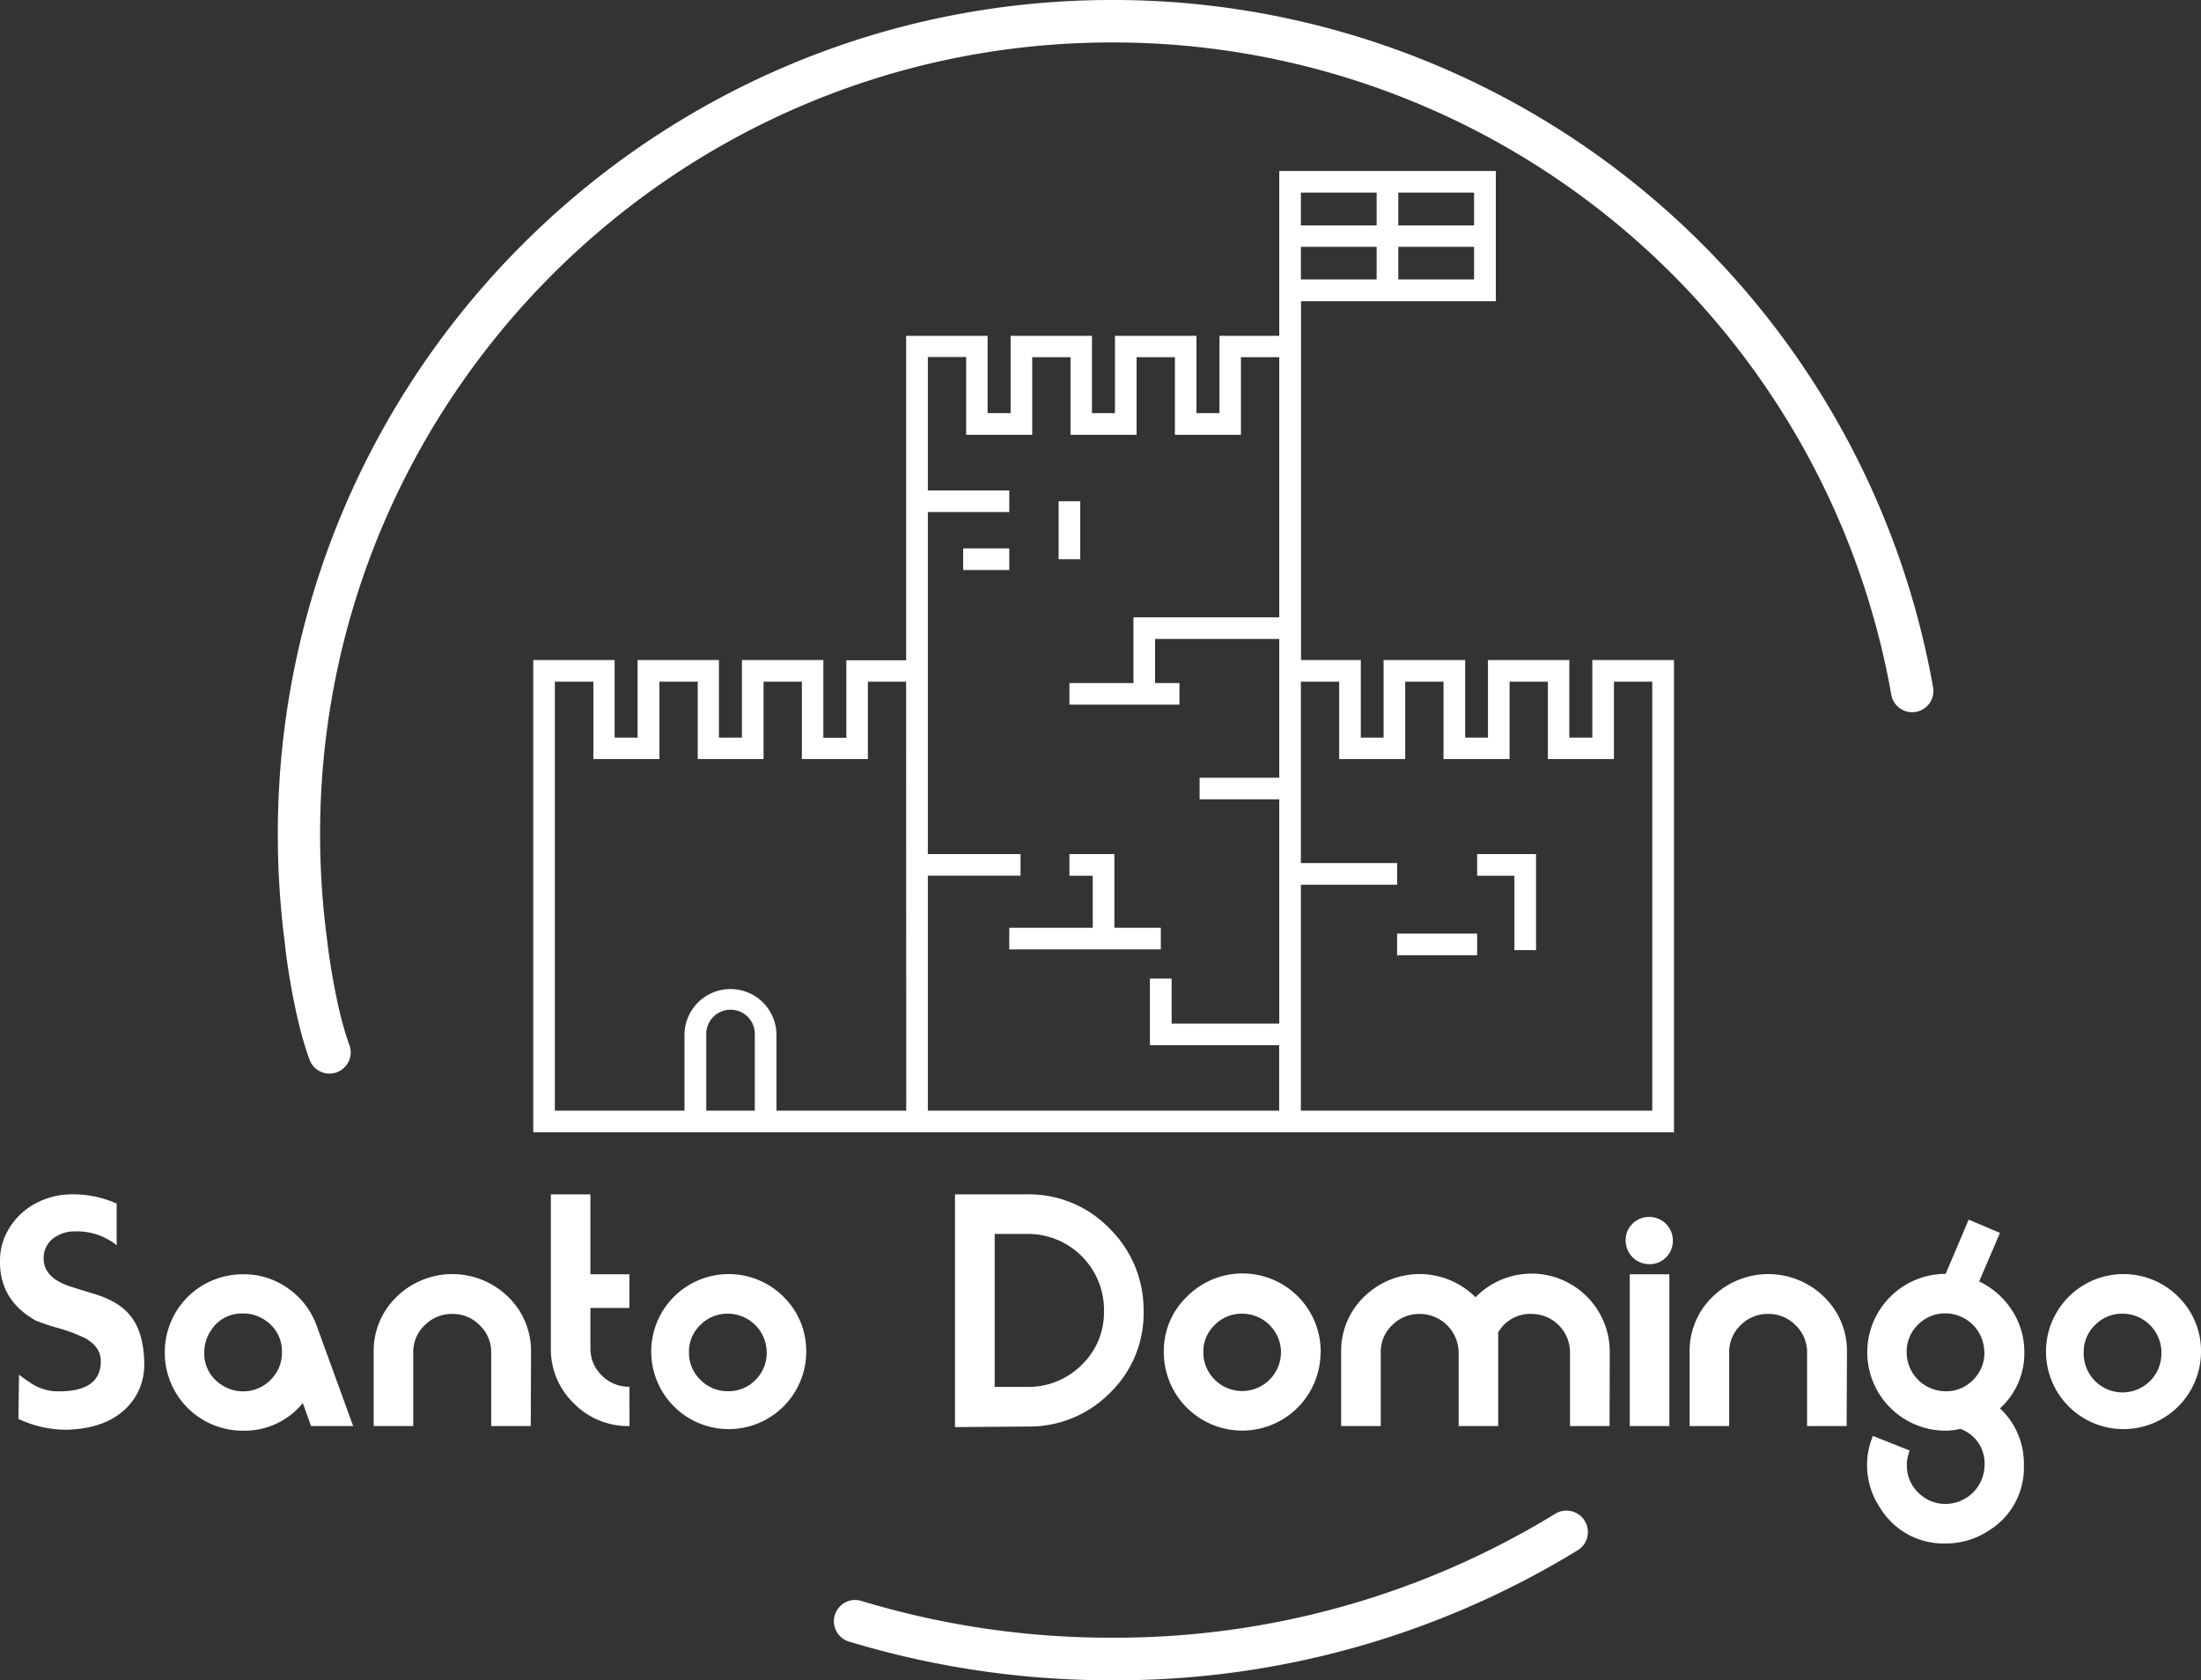 <svg xmlns="http://www.w3.org/2000/svg" viewBox="0 0 478.51 365.26"><rect x="0" y="0" width="478.51" height="365.26" fill="#333333" stroke="none"/><defs><style>.cls-1{fill:#fff;}</style></defs><g id="Layer_2" data-name="Layer 2"><g id="art"><path class="cls-1" d="M71.63,233.38a4.61,4.61,0,0,1-4.32-3C63.73,220.73,62,206.2,62,205.58a183.4,183.4,0,0,1-1.6-24.23C60.37,81.36,141.72,0,241.72,0A181,181,0,0,1,420.26,149.4a4.61,4.61,0,0,1-9.08,1.62A171.81,171.81,0,0,0,241.72,9.23c-94.91,0-172.13,77.21-172.13,172.12a174.26,174.26,0,0,0,1.54,23.1c0,.22,1.65,14.13,4.83,22.72a4.61,4.61,0,0,1-2.73,5.92A4.48,4.48,0,0,1,71.63,233.38Z"/><path class="cls-1" d="M241.72,365.26a196.31,196.31,0,0,1-57.32-8.47,4.62,4.62,0,0,1,2.7-8.83A186.83,186.83,0,0,0,241.72,356a183.06,183.06,0,0,0,96.39-26.93A4.61,4.61,0,1,1,343,337,192.22,192.22,0,0,1,241.72,365.26Z"/><path class="cls-1" d="M189,309.29h0Zm69.38-80.44h0Z"/><path class="cls-1" d="M31.35,295.91a13.51,13.51,0,0,1-1.79,7.51q-4.26,7-14.9,7.38A24.4,24.4,0,0,1,4,308.44l.13-9.62c.64.51,1.47,1.1,2.49,1.78a10.71,10.71,0,0,0,6.18,1.85q9.1,0,9.11-6.49v-.13c0-2-1.11-3.62-3.31-4.89A34.21,34.21,0,0,0,12,288.52c-1.28-.38-2.66-.85-4.14-1.4Q0,282.73,0,274.39V274a13.24,13.24,0,0,1,2.1-7.16,14.78,14.78,0,0,1,5.58-5.21,16.71,16.71,0,0,1,7.49-2,23.2,23.2,0,0,1,10.19,2v9.06a13.73,13.73,0,0,0-9.24-3,7.38,7.38,0,0,0-3.89,1.08,5.32,5.32,0,0,0-2.74,4.83c0,2.89,2.13,5,6.38,6.24.76.25,2.27.72,4.52,1.4q5.73,1.71,8.25,5.15T31.35,295.91Z"/><path class="cls-1" d="M76.78,310H67.63l-1.8-5a16.31,16.31,0,0,1-13,6,16.92,16.92,0,0,1-17-17,16.89,16.89,0,0,1,11.21-16A17,17,0,0,1,52.88,277a16.53,16.53,0,0,1,9.78,3.09,16.87,16.87,0,0,1,6.22,8.19ZM61.29,294a8,8,0,0,0-3.63-7,8.22,8.22,0,0,0-4.84-1.47,7.81,7.81,0,0,0-6.88,3.58A8.43,8.43,0,0,0,44.41,294,7.94,7.94,0,0,0,48,300.92a8.3,8.3,0,0,0,4.78,1.53,8.21,8.21,0,0,0,6-2.46A8.09,8.09,0,0,0,61.29,294Z"/><path class="cls-1" d="M115.39,310h-8.6V294a8,8,0,0,0-2.5-5.91,8.13,8.13,0,0,0-5.94-2.47,8.29,8.29,0,0,0-6,2.44A8,8,0,0,0,89.84,294V310h-8.6V293.94a16.31,16.31,0,0,1,5-12.05,17.33,17.33,0,0,1,24.21,0,16.35,16.35,0,0,1,5,12.05Z"/><path class="cls-1" d="M136.86,310a16.51,16.51,0,0,1-12.1-4.93,16.32,16.32,0,0,1-5-12.06V259.63h8.6V277h8.47v7.33h-8.47V293a8.09,8.09,0,0,0,2.48,6,8.25,8.25,0,0,0,6,2.45Z"/><path class="cls-1" d="M175.28,293.94a16.85,16.85,0,1,1-4.94-12.05A16.47,16.47,0,0,1,175.28,293.94Zm-8.6,0a8.45,8.45,0,0,0-8.41-8.37,8.23,8.23,0,0,0-6,2.44,8,8,0,0,0-2.48,5.93,8.1,8.1,0,0,0,2.48,6,8.19,8.19,0,0,0,6,2.48,8.09,8.09,0,0,0,6-2.48A8.19,8.19,0,0,0,166.68,293.94Z"/><path class="cls-1" d="M248.62,284.77a24,24,0,0,1-7.2,17.91,24.64,24.64,0,0,1-18,7.42l-15.8.12V259.63h15.67A24.32,24.32,0,0,1,241.17,267,24.73,24.73,0,0,1,248.62,284.77Zm-8.6.06a16.54,16.54,0,0,0-16.7-16.6h-7.07v33.26h7.14a16.41,16.41,0,0,0,11.85-4.86A15.75,15.75,0,0,0,240,284.83Z"/><path class="cls-1" d="M287.1,293.94a17,17,0,1,1-34.08,0,16.31,16.31,0,0,1,5-12.05,17,17,0,0,1,29.11,12.05Zm-8.6,0a8.45,8.45,0,0,0-8.41-8.37,8.23,8.23,0,0,0-6,2.44,8,8,0,0,0-2.48,5.93,8.44,8.44,0,1,0,16.88,0Z"/><path class="cls-1" d="M349.93,310h-8.6V294a8.37,8.37,0,0,0-8.41-8.38,8,8,0,0,0-7.2,4V310h-8.6V294a8.49,8.49,0,0,0-8.45-8.38,8.27,8.27,0,0,0-6,2.44,8,8,0,0,0-2.49,5.94V310h-8.61V293.94a16.35,16.35,0,0,1,5-12.05,17.2,17.2,0,0,1,24.22.11,17,17,0,0,1,29.18,11.94Z"/><path class="cls-1" d="M363.69,269.64a5,5,0,0,1-1.47,3.66,4.85,4.85,0,0,1-3.63,1.5,5.12,5.12,0,0,1-5.16-5.16,4.89,4.89,0,0,1,1.5-3.64,5.06,5.06,0,0,1,3.66-1.46,5.12,5.12,0,0,1,5.1,5.1ZM362.93,310h-8.61V277h8.61Z"/><path class="cls-1" d="M401.47,310h-8.6V294a8.07,8.07,0,0,0-2.49-5.91,8.17,8.17,0,0,0-5.95-2.47,8.26,8.26,0,0,0-6,2.44,8,8,0,0,0-2.5,5.94V310h-8.6V293.94a16.35,16.35,0,0,1,5-12.05,17.33,17.33,0,0,1,24.21,0,16.31,16.31,0,0,1,5,12.05Z"/><path class="cls-1" d="M440,318.51a16,16,0,0,1-7.52,14.14,16.84,16.84,0,0,1-9.49,2.87,16.13,16.13,0,0,1-14.14-7.58,16.66,16.66,0,0,1-2.94-9.43,16.36,16.36,0,0,1,1.28-6.37l8,3.18a8.29,8.29,0,0,0-.63,3.19,8.06,8.06,0,0,0,2.48,5.95,8.21,8.21,0,0,0,6,2.46,8.5,8.5,0,0,0,8.41-8.45,7.93,7.93,0,0,0-5.27-7.86A13.82,13.82,0,0,1,423,311a17,17,0,1,1,0-34.09l5-11.79,6.8,2.89-4.52,10.55a17.3,17.3,0,0,1,7.16,6.31,16.45,16.45,0,0,1,2.66,9.05,16.11,16.11,0,0,1-5.29,12.23A16.4,16.4,0,0,1,440,318.51Zm-8.6-24.6A8.49,8.49,0,0,0,423,285.5a8.24,8.24,0,0,0-6,2.45,8.1,8.1,0,0,0-2.48,6,8.48,8.48,0,0,0,8.47,8.48,8.06,8.06,0,0,0,6-2.49A8.24,8.24,0,0,0,431.42,293.91Z"/><path class="cls-1" d="M478.51,293.94a16.85,16.85,0,1,1-4.94-12.05A16.51,16.51,0,0,1,478.51,293.94Zm-8.6,0a8.47,8.47,0,0,0-8.41-8.37,8.21,8.21,0,0,0-6,2.44,8,8,0,0,0-2.49,5.93,8.45,8.45,0,1,0,16.89,0Z"/><path class="cls-1" d="M346.18,143.48v16.86h-5V143.48H323.49v16.86h-4.95V143.48H300.8v16.86h-4.95V143.48h-13v-78h42.35V37.17H278.12V73h-13V89.81h-5V73H242.4V89.81h-5V73H219.71V89.81h-5V73H197v70.53H184v16.86h-5V143.48H161.3v16.86h-5V143.48H138.62v16.86h-5V143.48H115.93V246.14h248V143.48ZM304,41.87h16.47V49H304Zm0,11.79h16.47v7.09H304ZM282.82,41.87h16.47V49H282.82Zm0,11.79h16.47v7.09H282.82ZM153.55,241.44V225a5.28,5.28,0,1,1,10.55,0v16.44Zm43.47,0H168.81V225a10,10,0,1,0-20,0v16.44H120.63V148.18H129V165h14.36V148.18h8.33V165H166V148.18h8.33V165h14.35V148.18H197Zm4.7,0V190.36h20.15v-4.7H201.72V111.31h17.7v-4.7h-17.7v-29h8.33V94.51h14.36V77.65h8.33V94.51H247.1V77.65h8.33V94.51h14.36V77.65h8.33V134.2h-31.7v14.28H232.5v4.7h23.92v-4.7h-5.3V138.9h27v30.16H260.8v4.7h17.32v48.75h-23.4v-9.78H250v14.48h28.1v14.23Zm157.49,0H282.82V192.32h20.92v-4.7H282.82V148.18h8.33V165H305.5V148.18h8.33V165h14.36V148.18h8.33V165h14.36V148.18h8.33Z"/><rect class="cls-1" x="303.74" y="202.95" width="17.4" height="4.7"/><polygon class="cls-1" points="321.14 190.37 329.24 190.37 329.24 206.54 333.94 206.54 333.94 185.66 321.14 185.66 321.14 190.37"/><rect class="cls-1" x="209.4" y="119.21" width="10.02" height="4.7"/><rect class="cls-1" x="230.15" y="108.96" width="4.7" height="12.61"/><polygon class="cls-1" points="252.37 201.68 242.27 201.68 242.27 185.66 232.5 185.66 232.5 190.37 237.57 190.37 237.57 201.68 219.42 201.68 219.42 206.38 252.37 206.38 252.37 201.68"/></g></g></svg>